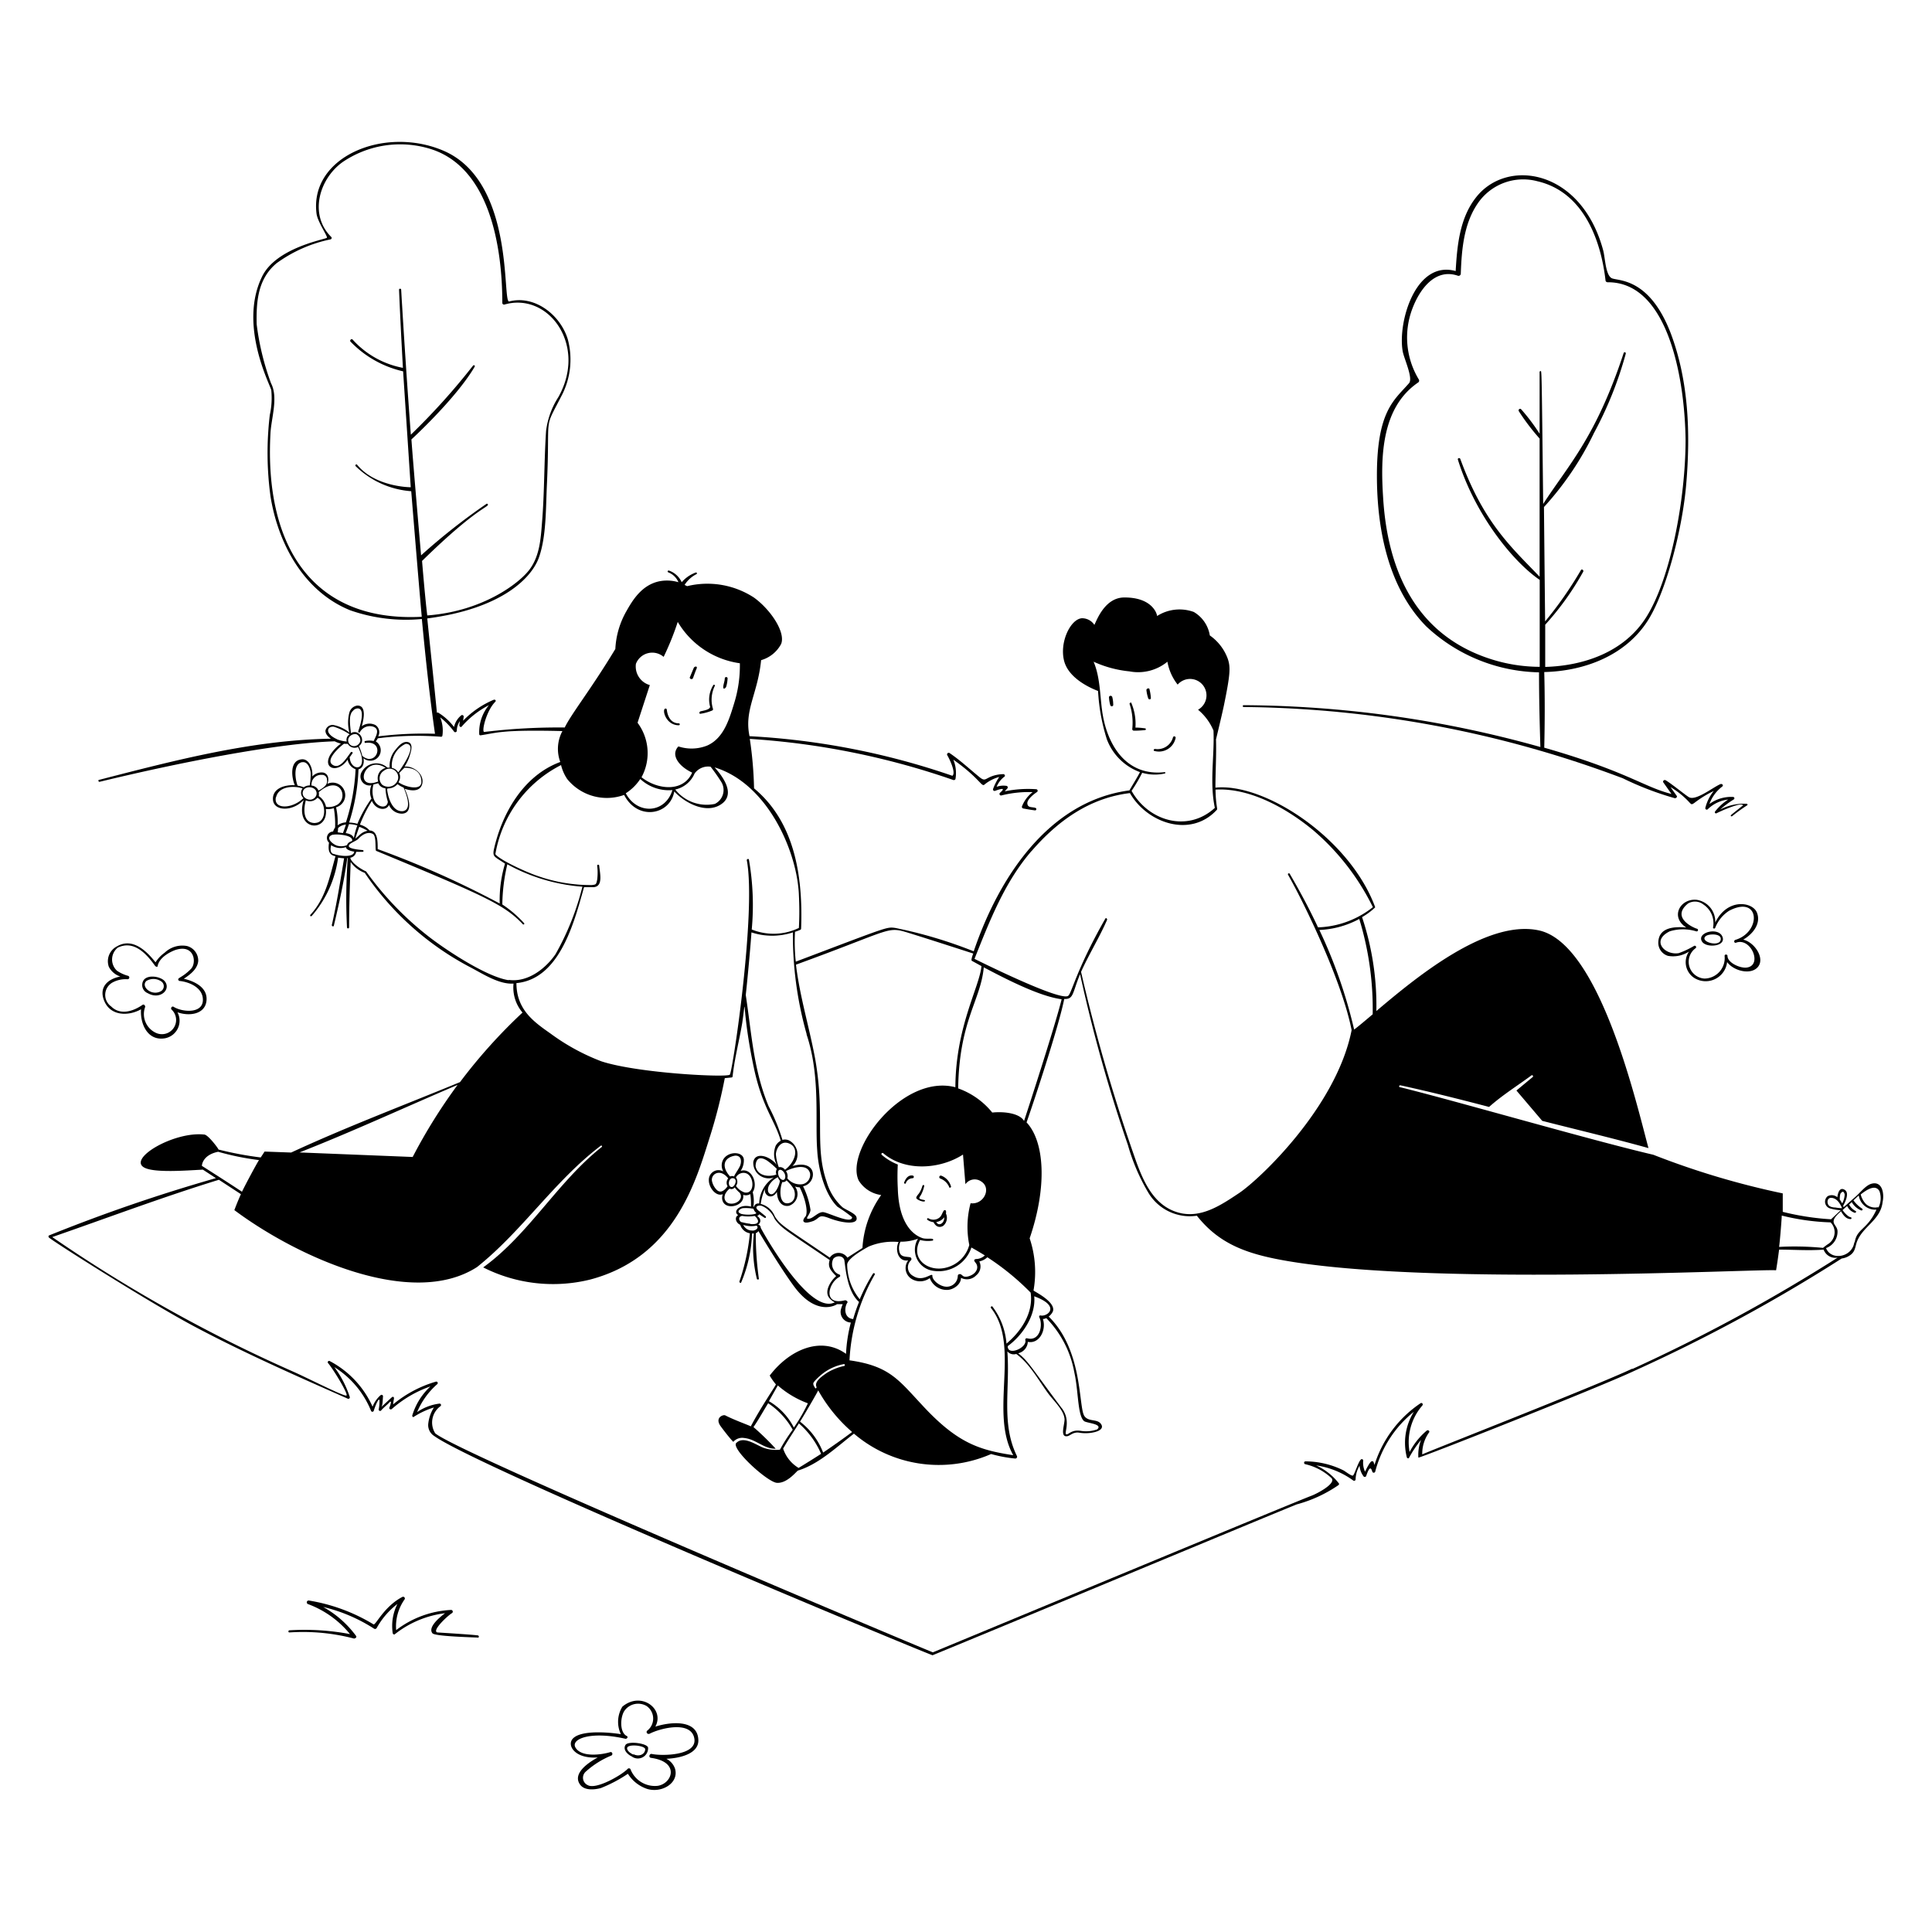 <svg xmlns="http://www.w3.org/2000/svg" viewBox="0 0 200 200"><g fill="#000000"><path d="M72.5 73.89a5 5 0 0 0 1.25 -0.35 0.14 0.14 0 0 0 0.06 -0.15A3.24 3.24 0 0 1 74 71a0.09 0.09 0 0 0 -0.15 -0.09 2.8 2.8 0 0 0 -0.34 2.25c0 0.31 -0.73 0.41 -1 0.48 -0.15 0.07 -0.13 0.27 -0.01 0.25zm-2.23 1.19a0.1 0.1 0 0 0 0 -0.2c-0.8 0 -1.16 -0.69 -1.24 -1.4a0.13 0.13 0 0 0 -0.13 -0.13c-0.42 0 -0.02 1.73 1.37 1.73zm1.46 -4.86c0.13 -0.35 0.25 -0.7 0.38 -1s-0.22 -0.25 -0.29 -0.08c-0.14 0.32 -0.27 0.65 -0.42 1a0.18 0.18 0 0 0 0.33 0.08zm3.44 0.88a3.46 3.46 0 0 0 0.15 -0.9 0.15 0.15 0 0 0 -0.29 0c0 0.3 -0.14 0.6 -0.16 0.91s0.24 0.14 0.3 -0.01zm43.37 4.3a7 7 0 0 0 -1 -0.08 5.52 5.52 0 0 0 -0.42 -2.54c0 -0.12 -0.24 0 -0.18 0.11a6.13 6.13 0 0 1 0.27 2.59 0.17 0.17 0 0 0 0.17 0.16 9.5 9.5 0 0 0 1.19 -0.07 0.09 0.09 0 0 0 -0.03 -0.17zm3.16 0.99a0.14 0.14 0 0 0 -0.27 -0.07 1.65 1.65 0 0 1 -1.86 1.21c-0.14 0 -0.2 0.18 -0.06 0.21a1.76 1.76 0 0 0 2.19 -1.35zm-6.56 -4.24a0.18 0.18 0 0 0 -0.34 0 3.59 3.59 0 0 0 0.14 0.86 0.16 0.16 0 0 0 0.3 0 3.23 3.23 0 0 0 -0.1 -0.86zm3.86 -0.77c0 -0.21 -0.36 -0.12 -0.32 0.09a3.94 3.94 0 0 0 0.19 0.84 0.15 0.15 0 0 0 0.27 0 4.56 4.56 0 0 0 -0.14 -0.93zm-23.35 52.84c-0.74 -0.13 -0.45 -0.24 -0.27 -0.6a3.41 3.41 0 0 0 0.29 -0.83 0.09 0.09 0 0 0 -0.06 -0.12c-0.18 0 -0.08 0.21 -0.42 0.78 -0.09 0.16 -0.31 0.35 -0.34 0.53s0.57 0.42 0.78 0.4 0.13 -0.15 0.02 -0.16zm-1.14 -2.52c-0.5 -0.11 -0.77 0.33 -0.92 0.73 0 0.09 0.13 0.16 0.17 0.07a0.77 0.77 0 0 1 0.71 -0.53 0.14 0.14 0 0 0 0.04 -0.27zm2.82 0.3a1.59 1.59 0 0 1 0.94 0.91c0 0.1 0.22 0 0.18 -0.07a1.64 1.64 0 0 0 -1 -1.13 0.15 0.15 0 0 0 -0.12 0.29zm80.23 -26.5a2.27 2.27 0 0 0 -1.91 -2.35c-1.7 -0.18 -2.81 1.77 -1.08 2.87 -1.28 -0.13 -2.82 0 -2.9 1.47a1.41 1.41 0 0 0 1 1.46 3 3 0 0 0 2.18 -0.45 1.94 1.94 0 0 0 0.5 2.71 2.23 2.23 0 0 0 3.44 -1.62c0.67 0.93 2.5 1.39 3.21 0.48s-0.38 -2.53 -1.54 -2.8c1 -0.58 1.86 -1.66 1.42 -2.79s-3.06 -1.55 -4.32 1.02zm2.07 1.8c-0.18 0.07 -0.11 0.36 0.08 0.29 1.54 -0.59 2.78 2.34 1.12 2.57 -0.67 0.1 -2 -0.49 -2 -1.2 0 -0.19 -0.31 -0.2 -0.3 0a2.12 2.12 0 0 1 -2.08 2.34 1.74 1.74 0 0 1 -0.94 -3.13 0.14 0.14 0 0 0 -0.14 -0.25 8.86 8.86 0 0 1 -1.59 0.75c-1.45 0.24 -2.89 -1.3 -0.93 -2.26a4.66 4.66 0 0 1 2.74 0 0.14 0.14 0 1 0 0.07 -0.27c-0.38 -0.11 -2.7 -1.15 -0.93 -2.6a1.4 1.4 0 0 1 1.6 0.09 2.32 2.32 0 0 1 1 2.41 0.12 0.12 0 0 0 0.23 0 3.68 3.68 0 0 1 1.44 -1.76c3.21 -1.68 3.37 2.21 0.63 3.02z" stroke-width="1"></path><path d="M178.34 97.08c-0.3 -1.21 -2.78 -0.57 -2.14 0.4 0.43 0.66 2.36 0.52 2.14 -0.4zm-1.69 0.36c-0.35 -0.23 -0.23 -0.52 0.15 -0.64s1.3 -0.12 1.33 0.36c0.05 0.66 -1.01 0.59 -1.48 0.28zm-165.87 6.15c0.65 1.61 2.52 1.62 3.82 0.89 -0.11 1.49 0.67 3.32 2.49 3a1.85 1.85 0 0 0 1.28 -2.69c1.16 0.42 2.82 0.25 3 -1.15s-1.22 -2.06 -2.34 -2.32c0.66 -0.44 1.41 -1 1.49 -1.83a1.56 1.56 0 0 0 -1.17 -1.56 2.64 2.64 0 0 0 -2.3 0.69 3.52 3.52 0 0 0 -0.95 1c-1 -1.27 -2.42 -2.57 -4 -1.65a1.73 1.73 0 0 0 -0.83 2.12 2.06 2.06 0 0 0 1.19 1c-1.25 0.23 -2.26 1.06 -1.68 2.5zm0.88 -1.89a2.87 2.87 0 0 1 1.52 -0.33 0.18 0.18 0 0 0 0.05 -0.36 3.82 3.82 0 0 1 -1.12 -0.52 1.58 1.58 0 0 1 0.08 -2.39c1.68 -0.81 3 0.66 3.88 1.91 0 0 0.22 0.16 0.25 0 0.17 -1 1.55 -1.57 1.84 -1.67 2 -0.65 2.24 1.39 1.57 2 -0.93 0.93 -1.42 0.86 -1.25 1.14a0.17 0.17 0 0 0 0.13 0.07c1 0.11 2.2 0.65 2.37 1.68 0.28 1.76 -2.07 1.58 -3 1 -0.18 -0.12 -0.35 0.14 -0.22 0.28a1.47 1.47 0 0 1 -1.6 2.42 2.14 2.14 0 0 1 -1.13 -2.7c0 -0.14 -0.13 -0.3 -0.27 -0.21 -1 0.69 -2.31 1.1 -3.25 0.17a1.47 1.47 0 0 1 0.15 -2.49z" stroke-width="1"></path><path d="M15.29 102.81c1.31 0.75 2.48 -0.42 1.74 -1.26 -0.41 -0.46 -1.71 -0.69 -2.15 -0.1a0.91 0.91 0 0 0 0.41 1.36zm-0.14 -1.26a1.42 1.42 0 0 1 1.59 0.08 0.6 0.6 0 0 1 -0.12 1c-0.94 0.49 -2.07 -0.5 -1.47 -1.08zm52.69 77.19c1 -1.82 -1.46 -3.7 -3.41 -2.07a3 3 0 0 0 -0.16 2.85c-0.7 -0.12 -3.93 -0.52 -4.92 0.41 -0.74 0.68 0.1 2.17 2.53 2 -1.25 0.68 -2.63 1.78 -1.8 2.85 0.47 0.6 1.49 0.49 2.12 0.32a14.41 14.41 0 0 0 2.8 -1.48 3.76 3.76 0 0 0 2 1.57c1.54 0.46 3.33 -0.64 2.87 -2.12a1.79 1.79 0 0 0 -0.89 -1c1.55 -0.07 3.41 -0.58 3.31 -2 -0.11 -2.07 -2.83 -1.85 -4.45 -1.33zm-0.36 2.83c-0.25 -0.06 -0.37 0.34 -0.11 0.4 3.07 0.41 2.21 2.69 0.7 2.9a2.71 2.71 0 0 1 -2.81 -1.74 0.19 0.19 0 0 0 -0.3 0c-0.64 0.65 -3.25 2.15 -4.11 1.67a0.84 0.84 0 0 1 -0.2 -1.41 9.09 9.09 0 0 1 2.62 -1.65c0.21 -0.08 0.13 -0.42 -0.1 -0.36 -0.92 0.28 -3 0.56 -3.6 -0.48 -0.5 -0.86 1.51 -1.74 5.19 -0.9 0.17 0 0.29 -0.21 0.12 -0.29 -0.79 -0.39 -0.67 -2.11 -0.17 -2.7a1.73 1.73 0 0 1 2.23 -0.4 1.58 1.58 0 0 1 0.07 2.54c-0.18 0.15 0 0.43 0.25 0.32 1 -0.53 4.24 -1.4 4.61 0.46s-3.44 1.85 -4.39 1.64z" stroke-width="1"></path><path d="M64.75 180.64c-0.31 0.5 0.25 1 0.64 1.18a1.06 1.06 0 0 0 1.7 -0.91c-0.09 -0.45 -2.09 -0.71 -2.34 -0.27zm0.82 1c-0.25 -0.12 -0.6 -0.32 -0.65 -0.62 -0.09 -0.54 1.86 -0.34 1.87 0.06 -0.01 0.52 -0.63 0.82 -1.22 0.51zm-16.13 -12.35c-1 -0.11 -3.92 -0.28 -4.16 -0.3 -0.63 -0.15 1.06 -1.74 1.51 -2a0.18 0.18 0 0 0 -0.08 -0.33 10.16 10.16 0 0 0 -5.7 2.09 4.82 4.82 0 0 1 0.88 -3.19 0.18 0.18 0 0 0 -0.23 -0.25c-1.93 1 -2.79 3 -3 2.84a18.63 18.63 0 0 0 -6.66 -2.46 0.19 0.19 0 0 0 -0.1 0.37 10.17 10.17 0 0 1 4.33 3.1 25.32 25.32 0 0 0 -6.27 -0.39c-0.13 0 -0.14 0.23 0 0.22a20.85 20.85 0 0 1 6.68 0.63c0.15 0 0.32 -0.14 0.22 -0.27a10.64 10.64 0 0 0 -3.41 -3 17 17 0 0 1 5.29 2.26 0.2 0.2 0 0 0 0.25 -0.07 8.08 8.08 0 0 1 2.15 -2.5 5.05 5.05 0 0 0 -0.49 3 0.17 0.17 0 0 0 0.19 0.16 10.43 10.43 0 0 1 5.23 -2.2c-0.73 0.55 -1.78 1.5 -1.3 2.08 0.25 0.29 3.5 0.39 4.66 0.44 0.19 0.05 0.18 -0.22 0.01 -0.23zm131.4 -86.08a5.27 5.27 0 0 0 -2.78 0.6 10 10 0 0 1 1.43 -1.06 0.14 0.14 0 0 0 -0.07 -0.25 3.8 3.8 0 0 0 -2.46 0.73 3.94 3.94 0 0 1 1.33 -1.81c0.15 -0.12 0 -0.31 -0.19 -0.25 -0.79 0.34 -2.54 1.75 -3.25 1.36 -0.33 -0.18 -1.9 -1.47 -2.43 -1.76 -0.14 -0.08 -0.33 0.08 -0.23 0.23l0.84 1.19c-2.87 -0.72 -4.59 -2.33 -13.17 -4.79 0.06 -2.61 0.07 -5.22 0 -7.83 4.21 -0.1 8.49 -1.74 10.78 -5.42 1.8 -2.89 3.52 -9.26 3.92 -14.07 0.44 -5.22 0.26 -10.64 -1.61 -15.59 -2.21 -5.75 -5.41 -5.39 -6.08 -5.68s-0.7 -2.13 -0.91 -2.9c-2.27 -8.42 -10 -9.59 -13.19 -5.44 -1.68 2.15 -1.93 5 -2.08 7.59 -4.14 -1.16 -6 5.25 -5.49 8.27 0.11 0.73 1.12 2.82 0.66 3.34 -1.53 1.77 -3.4 2.86 -3.32 10 0.06 5.33 1.23 11.23 5.1 15.17a17.56 17.56 0 0 0 11.68 4.76c0 2.58 0.06 5.15 0.14 7.73A115.64 115.64 0 0 0 128.72 73a0.1 0.1 0 0 0 0 0.19A113.89 113.89 0 0 1 168 80.57a31.9 31.9 0 0 0 5.38 2.06c0.13 0 0.28 -0.12 0.19 -0.25l-0.64 -0.9a8.67 8.67 0 0 1 2 1.63c0.18 0.19 0.22 0.18 0.48 0a11.15 11.15 0 0 1 2 -1.23 4.46 4.46 0 0 0 -0.87 1.74 0.15 0.15 0 0 0 0.25 0.15 3.58 3.58 0 0 1 2.11 -1 5.49 5.49 0 0 0 -1.35 1.23 0.12 0.12 0 0 0 0.14 0.19c0.2 -0.11 2.58 -1.22 2.75 -0.82 0 0 -1.16 0.92 -1.24 1s0 0.18 0.11 0.12a17.57 17.57 0 0 1 1.58 -1.14 0.1 0.1 0 0 0 -0.05 -0.14zm-21.39 -44.78a0.07 0.07 0 0 0 -0.07 0.07v6.4a20.27 20.27 0 0 0 -1.9 -2.52c-0.12 -0.14 -0.35 0 -0.25 0.19a22.67 22.67 0 0 0 2.15 2.83v14.3c-2.86 -3 -5.76 -5.49 -8.21 -12.19 -0.06 -0.15 -0.3 -0.09 -0.25 0.07 1.75 5.64 5.65 10.53 8.47 12.45v9a16.77 16.77 0 0 1 -5.21 -0.85c-7.43 -2.45 -10.53 -8.84 -11 -16.68 -0.27 -4.16 -0.2 -9.29 3.62 -11.9a0.23 0.23 0 0 0 0.08 -0.31 8.4 8.4 0 0 1 -0.69 -7.29c0.74 -2 2.35 -4.29 4.75 -3.45a0.23 0.23 0 0 0 0.28 -0.22c0.09 -2.52 0.31 -5.22 1.81 -7.35a5.69 5.69 0 0 1 6.11 -2.22c4.7 1.08 6.56 5.94 7.06 10.24a0.22 0.22 0 0 0 0.21 0.22c6.28 -0.06 8 10 8.08 16.3 0 6.11 -1.55 14.41 -4.09 18.4 -2.27 3.57 -6.41 5 -10.44 5.12v-4.37a29.15 29.15 0 0 0 3.94 -5.5c0.06 -0.16 -0.17 -0.31 -0.25 -0.14a39.79 39.79 0 0 1 -3.7 5.3c-0.05 -4.77 -0.09 -8.66 -0.12 -11.84a31.49 31.49 0 0 0 5.17 -7.65 38.79 38.79 0 0 0 3.3 -8.23 0.11 0.11 0 0 0 -0.22 -0.06c-2.88 8.74 -5.75 11.62 -8.33 15.62 -0.17 -14.82 -0.15 -13.77 -0.3 -13.74zM96 126.27a1.27 1.27 0 0 0 0.64 0.25c0.19 0.38 0.53 0.65 1 0.38a1.07 1.07 0 0 0 0.28 -1.28 0.53 0.53 0 0 0 0 -0.28 0.13 0.13 0 0 0 -0.23 0c-0.17 0.24 -0.2 0.52 -0.46 0.72a1 1 0 0 1 -1.1 0.07 0.09 0.09 0 0 0 -0.13 0.14zm1.74 -0.3c0.06 0.72 -0.62 1 -0.81 0.53a1.21 1.21 0 0 0 0.82 -0.5z" stroke-width="1"></path><path d="M193.7 122.55c-0.58 0.18 -1.16 0.94 -1.6 1.32s-0.82 0.73 -1.24 1.09l-0.06 -0.13c0.21 -0.38 0.69 -1.33 0.16 -1.66s-0.71 0.35 -0.76 0.77a0.89 0.89 0 0 0 -1 -0.11 0.73 0.73 0 0 0 0.35 1.29 4.38 4.38 0 0 0 1 0.16l-1 0.94a27.2 27.2 0 0 1 -5 -0.77v-1.91a83.75 83.75 0 0 1 -13.4 -4c-6.43 -1.5 -20.69 -5.64 -26.24 -7 -0.12 0 -0.07 -0.21 0.05 -0.19 3.08 0.67 6.14 1.44 9.19 2.24 1.35 -1.21 2.93 -2.19 4.39 -3.27 0.1 -0.07 0.22 0.09 0.13 0.17l-1.69 1.4 2.67 3.14c3.64 0.93 7.33 1.8 11 2.82 -1.21 -4.44 -5 -21.13 -11.32 -22.53 -5.47 -1.21 -12.89 5 -16.85 8.34a29 29 0 0 0 -1.48 -9.72 7.19 7.19 0 0 0 1.35 -1v-0.05c-2.66 -7.17 -11.5 -12.89 -16.53 -12.35 0 -1.66 0.11 -3.33 0.06 -5 0 0 0.6 -2.47 0.82 -3.52 0.64 -3.13 0.7 -3.91 0.41 -4.79a5.05 5.05 0 0 0 -1.87 -2.45 3.44 3.44 0 0 0 -1.66 -2.43 4.32 4.32 0 0 0 -3.8 0.42c0 -0.2 -0.47 -1.93 -3.39 -1.92 -2 0 -2.84 2.32 -3.1 2.84A1.53 1.53 0 0 0 112 64c-1.17 0.08 -2.33 2.45 -1.85 4.39s3 2.94 3.52 3.14a20.2 20.2 0 0 0 0.91 5 5.79 5.79 0 0 0 3.43 3.4c-0.34 0.65 -0.73 1.26 -1.09 1.89 -8.44 1.12 -13.57 9.14 -16.12 16.66a46.81 46.81 0 0 0 -8.12 -2.42c-0.91 -0.12 -0.68 -0.15 -10.3 3.49a18.74 18.74 0 0 1 -0.08 -3.09c0.19 -0.06 0.37 -0.13 0.56 -0.21a0.14 0.14 0 0 0 0.07 -0.12c0.2 -5.32 -0.62 -11 -4.87 -14.52a40.34 40.34 0 0 0 -0.44 -5.12 79.45 79.45 0 0 1 21.08 4.26 0.18 0.18 0 0 0 0.21 -0.11 3.65 3.65 0 0 0 -0.22 -2c2.74 1.94 2.92 2.86 3.22 2.58a4.06 4.06 0 0 1 1.53 -0.79 5.72 5.72 0 0 0 -0.64 1.25 0.16 0.16 0 0 0 0.23 0.18c0.85 -0.31 1 -0.24 0.49 0.21a0.16 0.16 0 0 0 0.16 0.27 11.59 11.59 0 0 1 3.22 -0.34 3.43 3.43 0 0 0 -1.11 1.49 0.17 0.17 0 0 0 0.12 0.2c0.42 0.08 0.83 0.15 1.24 0.2 0.16 0 0.19 -0.23 0 -0.27 -0.39 -0.1 -0.75 0 -0.8 -0.43s0.69 -1 1 -1.2a0.16 0.16 0 0 0 -0.08 -0.29 11.89 11.89 0 0 0 -3.26 0.22l0.27 -0.3a0.16 0.16 0 0 0 -0.11 -0.27 2.12 2.12 0 0 0 -1 0.1 2.44 2.44 0 0 1 0.82 -1.06c0.1 -0.08 0 -0.25 -0.11 -0.25a3.59 3.59 0 0 0 -1.21 0.22c-0.75 0.29 -0.7 0.58 -1.38 0 -1 -0.82 -1.92 -1.68 -3 -2.41a0.17 0.17 0 0 0 -0.23 0.23c0.19 0.31 0.94 1.81 0.53 2.13a76.78 76.78 0 0 0 -21 -4.1c-0.57 -2.72 0.85 -4.36 1.2 -7.87a3.41 3.41 0 0 0 2.07 -1.67c0.49 -1.2 -1.07 -3.55 -2.81 -4.81a8.83 8.83 0 0 0 -6.92 -1.18l-0.26 -0.13a3.11 3.11 0 0 1 1.22 -1.11 0.09 0.09 0 0 0 -0.07 -0.17 3.52 3.52 0 0 0 -1.45 1 2.26 2.26 0 0 0 -1.34 -1.21c-0.13 0 -0.18 0.16 0 0.21a1.85 1.85 0 0 1 1 1 4.14 4.14 0 0 0 -2 -0.09c-1.82 0.39 -2.77 2 -3.38 3.08a8.74 8.74 0 0 0 -1.15 3.92c-2.54 4.21 -4.51 6.64 -5.24 8.13a63.92 63.92 0 0 0 -8.32 0.46c-0.33 0.06 0.19 -2.19 1.13 -3.12 0.11 -0.12 0 -0.26 -0.16 -0.21a9.58 9.58 0 0 0 -3.17 2.17l0.06 -0.41a0.16 0.16 0 0 0 -0.25 -0.15 2.19 2.19 0 0 0 -0.75 1.21 5.78 5.78 0 0 0 -1.61 -1.47 0.13 0.13 0 0 0 -0.16 0c-0.32 -3.26 -0.67 -6.52 -1 -9.77 7.69 -1 10.8 -4.17 11.56 -6.31s0.71 -5 0.82 -7.43c0.36 -7.66 -0.4 -5.57 1.47 -9.21a8.09 8.09 0 0 0 0.7 -5.94c-0.78 -2.58 -3.48 -4.61 -6.07 -3.92 -0.76 0.17 0.65 -12.45 -6.83 -15.62 -6.1 -2.59 -13.88 0.64 -13.11 6.55 0.13 0.87 1.16 2.31 1.07 2.47s-5.23 1 -6.7 4c-2.46 5 0.79 11.15 0.94 11.77a8 8 0 0 1 -0.15 2.57 33.27 33.27 0 0 0 0.07 8.42c0.78 4.9 3.45 9.87 8.26 11.81a17.51 17.51 0 0 0 7.41 0.9c0.38 4 0.79 7.89 1.36 11.88a37.59 37.59 0 0 0 -5.88 0.27 0.89 0.89 0 0 0 -0.28 -1.17 1.33 1.33 0 0 0 -1.42 0.12c0.24 -0.84 0.47 -2.17 -0.47 -2.14a1 1 0 0 0 -0.81 0.71 4.11 4.11 0 0 0 0 2.09 3.69 3.69 0 0 0 -1.67 -0.79 0.75 0.75 0 0 0 -0.81 0.59c0 0.37 0.29 0.64 0.57 0.83 -8.13 0.13 -16.16 2.24 -24 4.26 -0.13 0 -0.07 0.24 0.06 0.2 8 -1.94 18.32 -4 24.33 -4.19a2.9 2.9 0 0 0 0.64 0.24 4.23 4.23 0 0 0 -1.12 1.19c-0.8 1.45 0.85 1.91 1.82 0.46a1.27 1.27 0 0 0 0.82 1 21 21 0 0 1 -1 5.5 1.68 1.68 0 0 0 -0.86 0.3 6.86 6.86 0 0 0 -0.16 -1.86 1.3 1.3 0 1 0 -0.9 -2.43c0.18 -0.44 0.14 -1 -0.4 -1.16a1.29 1.29 0 0 0 -1.16 0.4c0.08 -0.9 -0.38 -1.89 -1.15 -1.77 -1.22 0.16 -1 1.9 -0.66 2.68 -1.07 -0.07 -2.36 0.34 -2.26 1.52s2.05 1.22 3.18 0c-1 3.26 2.6 3.43 2.29 0.94a2 2 0 0 0 0.83 -0.09 10 10 0 0 1 0.13 2 1.65 1.65 0 0 0 -0.21 0.42 0.66 0.66 0 0 0 -0.42 1.15c-0.12 0.78 0 1.3 0.67 1.4 -0.61 2.16 -1 4.33 -2.59 6.06 -0.08 0.09 0 0.22 0.13 0.13A11.51 11.51 0 0 0 35 88.78a4.86 4.86 0 0 0 0.62 0.07c-0.38 2.31 -0.75 4.63 -1.27 6.91 0 0.14 0.18 0.2 0.21 0.06 0.55 -2.31 1.06 -4.61 1.39 -7H36a58.18 58.18 0 0 0 -0.08 7.18 0.11 0.11 0 0 0 0.22 0c0 -2.26 0.08 -4.51 0.16 -6.77a3.08 3.08 0 0 0 1.46 1.13 30 30 0 0 0 11 9.81c1.27 0.67 2.92 1.75 4.4 1.65a4 4 0 0 0 0.93 3 55.38 55.38 0 0 0 -6.47 7.2c-5.79 2.39 -11.76 4.64 -17.48 7.29l-2.75 -0.1 -0.4 0.61a35.79 35.79 0 0 1 -4.37 -0.82c0 -0.09 -1.06 -1.51 -1.46 -1.55 -3.16 -0.36 -8.08 2.55 -6.16 3.45 1.11 0.52 4.27 0.27 6 0.18l1.35 0.88a172.84 172.84 0 0 0 -17.29 5.94 0.14 0.14 0 0 0 0 0.2c0.16 0.23 9.88 6.43 14.88 9.12C25.15 140 30.6 142.4 36 144.79a0.15 0.15 0 0 0 0.21 -0.17 10.74 10.74 0 0 0 -1.6 -3.1 9.62 9.62 0 0 1 3.8 4.53 0.15 0.15 0 0 0 0.28 0c0.05 -0.2 0.46 -1.35 0.59 -1.13a4.06 4.06 0 0 1 -0.08 1 0.15 0.15 0 0 0 0.25 0.1c0.19 -0.25 0.65 -0.61 0.86 -0.84s0.21 0 0 0.53c-0.06 0.14 0.12 0.25 0.25 0.15a12 12 0 0 1 4 -2.34 6.76 6.76 0 0 0 -1.88 3 0.15 0.15 0 0 0 0.11 0.18 8.48 8.48 0 0 1 2.13 -1 3.93 3.93 0 0 0 -0.59 1.72 1.32 1.32 0 0 0 0.6 1.22c4.56 3.3 51.51 22.76 51.61 22.71 7.32 -3 35.85 -14.89 37.71 -15.62a14 14 0 0 0 4.32 -2 0.14 0.14 0 0 0 0 -0.21 6.25 6.25 0 0 0 -2.32 -1.82 8.58 8.58 0 0 1 3.85 1.57 0.15 0.15 0 0 0 0.23 -0.13 3 3 0 0 1 0.41 -1.41 2.13 2.13 0 0 0 0.4 1.08 0.16 0.16 0 0 0 0.28 0c0.17 -0.48 0.43 -1.24 0.64 -0.46a0.16 0.16 0 0 0 0.3 0 11.69 11.69 0 0 1 4 -6.2 6.09 6.09 0 0 0 -0.72 4.73 0.15 0.15 0 0 0 0.2 0.07 12.06 12.06 0 0 1 1.27 -1.9 4.26 4.26 0 0 0 -0.28 1.84c0 0.13 18.81 -7.3 22.4 -9a170.14 170.14 0 0 0 21.42 -11.61 1.93 1.93 0 0 0 1 -0.44c0.42 -0.37 0.4 -0.81 0.58 -1.3 0.61 -1.6 2.46 -2.24 2.66 -4.13 0.19 -0.88 -0.05 -2.2 -1.19 -1.86zm-150 -64.49c5.82 -5.7 7 -5.55 6.79 -5.88a0.11 0.11 0 0 0 -0.16 0 64.83 64.83 0 0 0 -6.74 5.31s-0.82 -9.45 -1 -12c0 0 4.61 -4.22 6.55 -7.53 0.07 -0.12 -0.1 -0.21 -0.18 -0.1A69.54 69.54 0 0 1 42.53 45q-0.56 -7.51 -1 -15c0 -0.15 -0.23 -0.15 -0.22 0 0.11 2.69 0.25 5.39 0.4 8.08a9.31 9.31 0 0 1 -5.2 -2.92c-0.13 -0.15 -0.35 0.08 -0.22 0.21a10.91 10.91 0 0 0 5.44 3.07l0.79 12s-3.66 0 -5.55 -2.33c-0.09 -0.11 -0.25 0.05 -0.15 0.15a9.19 9.19 0 0 0 5.75 2.59s0.77 9.49 1.09 13c-11.43 0.58 -16.3 -7.5 -15.66 -19.02 0.09 -1.58 0.82 -3.68 0.06 -5.15a27 27 0 0 1 -1.49 -6.12c-0.05 -2.37 0.12 -4.69 2.06 -6.31a14.44 14.44 0 0 1 5.59 -2.47 0.15 0.15 0 0 0 0.07 -0.25c-2.33 -2.31 -1.25 -6 1.16 -7.74a10.58 10.58 0 0 1 8.7 -1.49C50.74 17 52 25.67 52 31.37a0.18 0.18 0 0 0 0.21 0.16c4.55 -1.33 8.62 4.19 5.59 9.58a8.36 8.36 0 0 0 -1.27 3.5c-0.21 3.15 -0.16 6.32 -0.42 9.47 -0.13 1.68 -0.24 3.45 -1.28 4.86s-4.83 4.34 -10.6 4.77c-0.23 -1.85 -0.54 -5.65 -0.54 -5.65zm146.9 65.42c0.26 -0.32 0.37 0.15 0.36 0.21a2.13 2.13 0 0 1 -0.26 0.89 2.7 2.7 0 0 0 -0.25 -0.4s-0.01 -0.59 0.14 -0.7zM190 125c-0.24 0 -0.61 -0.06 -0.74 -0.29s-0.12 -0.69 0.28 -0.71c0.6 0 0.95 0.59 1.15 1.07a4 4 0 0 1 -0.69 -0.07zm-5.57 0.83a23.75 23.75 0 0 0 5.07 0.71 1.45 1.45 0 0 1 -0.16 2.18 5.52 5.52 0 0 0 -0.62 0.46 30 30 0 0 0 -4.55 -0.1c0.06 -0.33 0.25 -2.55 0.28 -3.28zM142.1 105c-0.83 0.7 -1.49 1.26 -1.92 1.58a51 51 0 0 0 -3.6 -10.31 9.5 9.5 0 0 0 4.13 -1.14 31.76 31.76 0 0 1 1.39 9.87zm-23.86 -25a4.76 4.76 0 0 0 2.34 0.07c0.08 0 0.06 -0.15 0 -0.14 -3.68 0.43 -5.71 -2.33 -6.37 -5.64 -0.37 -1.9 -0.24 -4 -1 -5.79a11.66 11.66 0 0 0 3.71 1 4.77 4.77 0 0 0 3.93 -1 5.31 5.31 0 0 0 1.06 2.37 1.7 1.7 0 1 1 2.11 2.6 5.63 5.63 0 0 1 1.6 2.16c0.11 2.65 -0.42 5.34 0.14 8 -2.8 2.57 -6.85 1.39 -8.62 -1.76a17.13 17.13 0 0 0 1.1 -1.87zm-11.45 8.1c2.71 -3.13 6 -5.5 10.18 -6 1.76 3.09 6.27 4.7 9 1.73 0.1 -0.11 -0.11 -0.41 -0.14 -2.09 3.59 -0.21 7.46 2 10.14 4.23a24.86 24.86 0 0 1 6.15 7.94 9.64 9.64 0 0 1 -5.68 2.09c-0.88 -1.89 -1.87 -3.73 -2.93 -5.55a0.1 0.1 0 0 0 -0.17 0.11c1.47 2.56 5.53 10.78 6.58 16.08 -1.59 8 -9.58 15.48 -11.64 16.86 -1.88 1.25 -4 2.71 -6.38 2s-3.45 -3 -4.25 -5.17a179.76 179.76 0 0 1 -5.74 -19.72c0.82 -1.83 1.9 -3.56 2.7 -5.4 0 -0.13 -0.12 -0.23 -0.19 -0.11 -3.06 5.38 -3.48 7.77 -3.86 8 -0.91 0.52 -9.08 -3.54 -9.68 -3.84 1.58 -3.96 3.12 -7.95 5.91 -11.17zm0.27 46.09c2.74 1 1.44 2.06 0.75 2 -0.25 -0.06 -0.27 0.08 -0.21 0.2 0.37 0.75 0.08 2.51 -1.28 2.15a0.15 0.15 0 0 0 -0.18 0.18c0.22 0.79 -1.85 1.7 -1.82 0.63 1.55 -1.13 2.94 -3.2 2.74 -5.17zm2.87 11.61c-3.21 -4.28 -3.48 -4.9 -4.53 -5.71a1.28 1.28 0 0 0 1 -1.18c1.19 0.24 1.94 -1.22 1.56 -2.37a0.73 0.73 0 0 0 0.35 -0.09 10.71 10.71 0 0 1 2.91 5.66c0.42 1.83 0.32 4.43 1 5 0.25 0.21 2 0.29 1.36 0.86a3.43 3.43 0 0 1 -1.71 0.15c-1 -0.16 -1.3 0.48 -1.51 0.35s0.52 -1.41 -0.43 -2.68zm-5.74 -6.7a7.21 7.21 0 0 0 -1.45 -3.84c-0.09 -0.1 -0.23 0.05 -0.15 0.15 3.08 3.87 -0.19 10.82 2.3 15.23 -3.57 -0.54 -5.84 -1.28 -9.48 -5.24 -2.42 -2.59 -3.37 -4 -7.47 -4.58a19.68 19.68 0 0 1 2.61 -8.87c0.07 -0.11 -0.11 -0.22 -0.18 -0.1A17.86 17.86 0 0 0 89 134.5a5.77 5.77 0 0 1 -1.3 -3.61c0.06 -0.56 1.24 -1.3 2.21 -1.84a6.45 6.45 0 0 1 3.11 -0.48c-0.41 0.86 0 2.09 1 1.9a1.32 1.32 0 0 0 0.23 1.84 1.67 1.67 0 0 0 2 0 1.87 1.87 0 0 0 1.87 1.22c0.63 -0.05 1.37 -0.59 1.36 -1.25a1.33 1.33 0 0 0 1.58 -0.26 1.18 1.18 0 0 0 0.32 -1.44 1.66 1.66 0 0 0 0.83 -0.43 26.44 26.44 0 0 1 4.48 3.66c0.31 2.07 -0.97 4 -2.5 5.28zm-21.49 8.25a8.77 8.77 0 0 1 2.3 3.15c-0.71 0.46 -1.58 1 -2.33 1.46a3.67 3.67 0 0 1 -1.6 -2c0.5 -0.88 1.08 -1.73 1.63 -2.61zm-0.52 0.43a6.66 6.66 0 0 0 -2.58 -2.73l0.92 -1.63a9.93 9.93 0 0 0 3.11 1.85 16.88 16.88 0 0 1 -1.45 2.51zm0.64 -0.61c0.4 -0.63 1.78 -3 1.88 -3.24a16 16 0 0 0 3.51 4.31c-1 0.75 -2 1.45 -3 2.13a7.36 7.36 0 0 0 -2.39 -3.2zm1.71 -3.58c0 0.1 -0.1 0.19 -0.15 0.09s-0.23 -0.31 -0.18 -0.5 0.6 -0.69 0.82 -0.87a5.16 5.16 0 0 1 2.34 -1.1 0.1 0.1 0 0 1 0 0.2 5.75 5.75 0 0 0 -1.78 0.72c-0.4 0.29 -1.34 0.87 -1.05 1.46zm3 -9c-2.43 0.65 -1.78 -1.83 -0.63 -2.4a0.14 0.14 0 0 0 0 -0.25 1 1 0 0 1 -0.62 -0.54 1.13 1.13 0 0 1 0 -1.11c0.31 -0.34 1 -0.34 1.13 0.18 0.14 1 0.32 3.25 1.52 4.31a16.08 16.08 0 0 0 -0.61 1.77c-1 -0.1 -0.93 -1.27 -0.57 -1.75 -0.03 -0.09 -0.16 -0.22 -0.27 -0.19zm-9 -7.85c0.24 -0.21 0.28 -0.57 -0.15 -0.87a0.41 0.41 0 0 0 0.22 -0.17c0.2 0.15 0.42 0.28 0.54 0.36s0.2 -0.08 0.12 -0.15l-0.58 -0.47c-0.84 -0.57 -0.07 -0.72 0.2 -0.6a2.47 2.47 0 0 1 1.31 1.34c0.71 1 1.27 1.24 5.7 4.26 -0.23 0.69 0.1 1.07 0.57 1.56l0.1 0.1c-0.6 0.53 -1.22 1.55 -0.75 2.21a1.55 1.55 0 0 0 0.61 0.5c-2.69 1.43 -7.67 -7.67 -7.67 -7.71a0.34 0.34 0 0 0 -0.32 -0.34zm-0.8 -0.05a5.36 5.36 0 0 1 -0.89 -0.16c-0.31 0 -0.53 -0.6 0 -0.66a3.62 3.62 0 0 0 1.27 0c0.23 0.13 0.89 0.97 -0.48 0.84zm0.21 0.69a1 1 0 0 1 -1 -0.58 2.7 2.7 0 0 0 1.36 0.08c0.27 0.12 0.08 0.51 -0.46 0.52zM76 122c0.37 0.19 0 0.93 -0.28 0.88 -0.47 -0.08 -0.29 -1.12 0.28 -0.88zm0 -0.21a0.48 0.48 0 0 0 -0.42 0c-1 -1.1 -0.58 -2 0.54 -2.16 0.72 0 0.63 0.74 0.48 1.08s-0.6 0.94 -0.6 1.08zm-0.62 0.2a0.71 0.71 0 0 0 -0.06 0.81c-0.27 0.38 -0.71 0.81 -1.15 0.35a1.85 1.85 0 0 1 -0.47 -0.91 0.72 0.72 0 0 1 0.74 -0.83c0.56 0 0.94 0.59 0.96 0.59zm-0.35 1.72a1.64 1.64 0 0 1 0.5 -0.66 0.43 0.43 0 0 0 0.53 -0.13 2.57 2.57 0 0 0 0.5 0.54c0.47 0.61 -0.31 1.3 -1.11 1.11a0.64 0.64 0 0 1 -0.4 -0.86zm1.15 -0.93a0.73 0.73 0 0 0 0 -0.89 0.89 0.89 0 0 1 1 -0.45c0.93 0.25 1 2.23 -0.11 2a1.76 1.76 0 0 1 -0.87 -0.66zm0.44 2.83c-0.4 -0.19 0 -0.49 0.27 -0.54a4.14 4.14 0 0 1 1.11 0.06 0.85 0.85 0 0 0 0.29 0.43c0 0.24 -1.51 0.22 -1.65 0.05zm24.27 5c0.53 0.5 0.22 1.13 -0.34 1.4 -0.24 0.12 -0.65 0.25 -0.87 0.07s-0.21 -0.19 -0.34 -0.18a0.18 0.18 0 0 0 -0.19 0.18A1.14 1.14 0 0 1 98 133.2c-0.7 0 -1.5 -0.68 -1.48 -1.12s-0.95 0.7 -2 0a1 1 0 0 1 -0.21 -1.62 0.2 0.2 0 0 0 -0.09 -0.31c-0.48 -0.08 -1 0 -1.12 -0.61a1.49 1.49 0 0 1 0.12 -1 5.07 5.07 0 0 0 1.81 -0.31 2.2 2.2 0 0 0 1.62 3.33 3.57 3.57 0 0 0 3.91 -2.42c0.44 0.25 0.91 0.52 1.39 0.82a1.38 1.38 0 0 1 -0.81 0.37c-0.26 -0.01 -0.37 0.13 -0.23 0.26zm-0.43 -6a9.49 9.49 0 0 0 -0.12 4.27 3.3 3.3 0 0 1 -2.46 2.36c-1.83 0.44 -3.69 -0.94 -2.63 -2.88a3.08 3.08 0 0 0 1.28 0.07 0.09 0.09 0 0 0 0.07 -0.12c-0.05 -0.17 -0.73 0 -1.13 -0.15 -0.91 -0.31 -2.43 -1.46 -2.53 -5.14a22.6 22.6 0 0 1 0 -2.47 5.7 5.7 0 0 1 -1.66 -1c-0.09 -0.09 0 -0.25 0.14 -0.18 2.24 1.93 5.87 1.69 8.27 0.15l0.25 3.07a1.17 1.17 0 0 1 1.64 -0.28c1.09 0.69 0.26 2.42 -1.1 2.25zm2.25 -9.45a8 8 0 0 0 -3.52 -2.49c0.1 -7 2.34 -9.11 2.65 -12.53 2.09 1.1 5.71 3 8.06 3.3 -0.68 2.79 -3.73 12.12 -3.89 12.6 -0.45 -0.78 -2 -1 -3.29 -0.87zm-9.17 -18.74c0.76 0.2 7.21 2.29 7.21 2.29s-0.27 0.68 -0.15 0.75l1 0.55c-0.19 2.14 -2.67 6.25 -2.7 12.54 -5.5 -1.43 -11.5 6.59 -10 9.67a3.25 3.25 0 0 0 2.32 1.49 10.46 10.46 0 0 0 -1.94 5.48l-1.56 1a1.09 1.09 0 0 0 -1.82 0c-4.64 -3.17 -5.13 -3.35 -5.7 -4.29a2.12 2.12 0 0 0 -1.45 -1.27 6.32 6.32 0 0 1 0.43 -1.56c-0.1 0.7 0.72 1.19 1.25 0.31 0 0.8 0.41 1.6 1.25 1.44a1.28 1.28 0 0 0 0.61 -2 1.37 1.37 0 0 0 0.49 0.09c0.58 1.14 0.89 2.53 0.62 3 0 0 -0.37 0.38 -0.19 0.57s0.74 0 1 -0.09c0.7 -0.32 0.5 -0.72 1.62 -0.29 1.46 0.56 3.11 0.71 2.82 -0.13 -0.12 -0.37 -1.17 -0.77 -1.44 -1a5.72 5.72 0 0 1 -1.64 -2.65c-1.26 -3.63 -0.16 -6.86 -1.17 -12.63 -0.6 -3.29 -1.61 -6.52 -2 -9.83 9.29 -3.38 9.41 -3.92 11.14 -3.44zm-13.17 25.17c-0.81 0.28 -1.93 0.15 -2.15 -0.84 0 -0.16 0 -1.35 1.2 -0.6a7.76 7.76 0 0 1 1 0.86 0.66 0.66 0 0 0 -0.05 0.58zm0.16 0.27a0.92 0.92 0 0 0 0.2 0.36c0 0.38 -0.58 1.77 -1.09 1.32 -0.23 -0.2 -0.15 -0.65 0 -0.88a2.07 2.07 0 0 1 0.89 -0.8zm0.44 0.49a0.38 0.38 0 0 0 0.44 -0.16 3.68 3.68 0 0 1 0.76 0.91c0.22 0.5 0.15 1.29 -0.49 1.44 -1.08 0.26 -1 -1.54 -0.68 -2.19zm-0.09 -1.23c0.57 0.29 0.51 1.2 0.06 1s-0.57 -1.19 -0.06 -1zm0.63 0.86a0.91 0.91 0 0 0 -0.15 -0.75c0.65 -0.34 2.23 -0.86 2.5 0.25a1 1 0 0 1 -0.8 1.11 1.7 1.7 0 0 1 -1.57 -0.63zm-0.25 -0.88a0.62 0.62 0 0 0 -0.64 -0.27 5.05 5.05 0 0 1 -0.3 -1.32c0 -0.47 0.44 -1.52 1.36 -1.14 1.15 0.46 0.59 2 -0.42 2.72zm2.24 -14c1.45 4.33 0.86 8.93 1.1 12 0.1 1.84 0.74 4.49 2.09 5.82a15.41 15.41 0 0 1 1.52 1.08c0 0.79 -2.5 -0.49 -3 -0.52s-1 0.6 -1.4 0.67c-0.64 0.12 0.07 -0.37 0.09 -0.91a8.15 8.15 0 0 0 -0.77 -2.44c1.45 -0.27 1.59 -2.86 -1.1 -2.09a1.64 1.64 0 0 0 -0.34 -2.65A1 1 0 0 0 81 118a20 20 0 0 0 -1.44 -3.5c-1.56 -3.77 -1.74 -7.42 -2.36 -11.5 0.18 -1.6 0.52 -5.33 0.59 -6.48a6.84 6.84 0 0 0 4.29 0 37.61 37.61 0 0 0 1.42 10.52zM65.83 68.72A1.81 1.81 0 0 1 68.7 68a28.64 28.64 0 0 0 1.46 -3.62 8.9 8.9 0 0 0 6.43 4.28A13.13 13.13 0 0 1 76 72.8c-0.53 1.74 -1.1 3.61 -2.77 4.37a4.36 4.36 0 0 1 -3 0.1 1.13 1.13 0 0 0 -0.32 0.61c-0.11 0.7 0.57 1.55 1.74 2.1 -0.91 2.07 -3.6 1.78 -5.24 0.48a5.25 5.25 0 0 0 -0.41 -5.64c0.14 -0.44 1.27 -3.9 1.27 -3.9a2 2 0 0 1 -1.44 -2.2zm7.73 10.65A18.46 18.46 0 0 1 74.7 81a1.6 1.6 0 0 1 -0.7 2.22 4.13 4.13 0 0 1 -4.1 -1.49 2.83 2.83 0 0 0 2 -1.65 1.72 1.72 0 0 1 1.66 -0.71zm-7.28 1.27a4.34 4.34 0 0 0 3.33 1.15c-0.76 2.45 -3.65 2.57 -4.83 0.33a5 5 0 0 0 1.5 -1.48zm-29.71 -7.08c0.08 -0.19 1.16 -0.71 0.83 1a7.53 7.53 0 0 1 -0.32 1.15c0 0.13 0.15 0.18 0.19 0.06a1.16 1.16 0 0 1 1.35 -0.55c0.75 0.25 0.3 1 0.06 1.49a2 2 0 0 0 -0.87 0c-0.11 0 -0.08 0.2 0 0.2 1.75 -0.27 1.49 1.74 0.33 1.65a1.22 1.22 0 0 1 -0.64 -0.32 4.81 4.81 0 0 0 -0.35 -1c0.81 -0.59 0 -1.84 -0.83 -1.34 -0.02 -0.61 -0.32 -1.9 0.25 -2.34zm0.31 2.44a0.71 0.71 0 0 1 0.42 0.72 0.69 0.69 0 0 1 -0.66 0.52 0.6 0.6 0 0 1 -0.55 -0.84 0.77 0.77 0 0 1 0.79 -0.4zm-2 0.52c-1.34 -0.61 -1 -1.37 -0.32 -1.29a6.56 6.56 0 0 1 1.64 0.79 0.62 0.62 0 0 0 -0.3 0.74 3.58 3.58 0 0 1 -1 -0.22zm1.36 1.82 0.25 -0.36c0.07 -0.1 -0.1 -0.2 -0.18 -0.1 -0.5 0.69 -1.17 1.8 -1.9 1.28s0.73 -1.82 1.2 -2.17A2.54 2.54 0 0 0 36 77a0.83 0.83 0 0 0 1.07 0.33c1.27 2.6 -0.83 2.6 -0.87 1.02zm0.91 1.29c0.46 -0.16 0.56 -0.66 0.48 -1.14a1.08 1.08 0 0 0 1.48 -1.57c-0.28 -0.29 -0.26 0 0 -0.49a31.9 31.9 0 0 1 6.56 -0.16c0.08 0 0.12 -0.07 0.13 -0.13a3.66 3.66 0 0 0 -0.23 -1.88A7.82 7.82 0 0 1 47 75.73a0.16 0.16 0 0 0 0.29 -0.08 1.72 1.72 0 0 1 0.32 -1l-0.06 0.41c0 0.14 0.14 0.28 0.25 0.15A9.5 9.5 0 0 1 50.61 73a4.39 4.39 0 0 0 -1 3 0.12 0.12 0 0 0 0.13 0.12c1.65 -0.24 2.07 -0.6 8.48 -0.44a3.9 3.9 0 0 0 -0.22 3.2c-3.76 1.38 -6 5.22 -6.86 9 -0.16 0.72 0 0.78 0.66 1.21l0.48 0.31a13.11 13.11 0 0 0 -0.55 4.13A97.08 97.08 0 0 0 39.1 87.9c0 -0.81 0 -1.9 -0.84 -1.93a2 2 0 0 0 -1 -0.6 13.5 13.5 0 0 1 1.24 -2.46c0.39 0.93 1.47 1.08 1.77 0.42a1.45 1.45 0 0 0 1.35 0.9c1.26 -0.06 0.61 -1.86 0.27 -2.58 0.73 0.25 1.59 0.3 1.81 -0.47 0.28 -1 -0.88 -1.92 -1.82 -1.82a4.58 4.58 0 0 0 0.57 -1.25c0.11 -0.37 0.34 -1.13 -0.19 -1.28s-1 0.38 -1.28 0.74a2.52 2.52 0 0 0 -0.64 1.89h-0.24a1.72 1.72 0 0 0 -2.65 0.44 0.93 0.93 0 0 0 1 1.39 1.74 1.74 0 0 0 0 1.38A13.45 13.45 0 0 0 37 85.28a3.58 3.58 0 0 0 -0.86 -0.13 20.26 20.26 0 0 0 0.97 -5.51zm0.9 6.37c-0.71 0.16 -0.83 0.51 -1.27 0.81 0.13 -0.41 0.27 -0.82 0.41 -1.22a5.22 5.22 0 0 1 0.86 0.41zm2.52 -6.5A2.47 2.47 0 0 1 42 77c0.44 0 1.13 0.29 -0.75 2.93 -0.05 0.07 -0.14 -0.31 -0.68 -0.44zm-0.42 3.5c-0.09 0.81 -1.22 0.58 -1.49 -0.38a2.6 2.6 0 0 1 0 -1.41l0.5 -0.13a0.87 0.87 0 0 0 0.74 0.52 6 6 0 0 0 0.25 1.4zm0 -1.38a1.31 1.31 0 0 0 1 -0.45 2.63 2.63 0 0 0 0.63 0.36c0.35 0.82 0.86 2.27 -0.06 2.44 -1.42 0.15 -1.72 -2.46 -1.62 -2.31zm1.07 -0.6a1 1 0 0 0 0.11 -1l0.53 -0.54s1.76 -0.14 1.76 1.47c0 1 -1.86 0.45 -2.4 0zm0 -0.43a1.05 1.05 0 0 1 -1.65 0.65 0.93 0.93 0 0 1 0.18 -1.46 0.9 0.9 0 0 1 1.47 0.79zm-1.91 -0.69a1.12 1.12 0 0 0 -0.16 1c-2.62 1 -1.43 -2.85 0.77 -1.41a1.26 1.26 0 0 0 -0.61 0.4zm-3.18 5.41a3.59 3.59 0 0 1 0.86 0.14 7.73 7.73 0 0 0 -0.36 1.31c-0.11 -0.34 -0.49 -0.46 -0.84 -0.52 0.12 -0.32 0.24 -0.63 0.34 -0.94zm-1.13 0.41a1.31 1.31 0 0 1 0.81 -0.36c-0.09 0.29 -0.2 0.59 -0.31 0.88l-0.54 -0.08c0.04 -0.28 0.04 -0.54 0.04 -0.44zm-1.74 -5.5a0.5 0.5 0 0 1 0.58 0.39c0 0.24 0.23 0.66 -0.87 1.23a0.86 0.86 0 0 0 -0.72 -0.52 1 1 0 0 1 1 -1.11zm-2 -1.31c0.59 -0.12 0.85 0.62 0.9 1.09a6.37 6.37 0 0 1 -0.1 1.31 1.06 1.06 0 0 0 -0.62 0.19 2.66 2.66 0 0 0 -0.63 -0.17c-0.18 -0.4 -0.57 -2.22 0.45 -2.43zm-2.68 3.62c0.25 -1.13 1.82 -1.23 2.74 -0.91a0.74 0.74 0 0 0 0.09 1c-1.16 1.14 -3.12 1.19 -2.85 -0.09zm2.76 -0.53c0.11 -0.61 1 -0.65 1.33 -0.21a0.61 0.61 0 0 1 -0.18 0.86c-0.43 0.35 -1.26 -0.04 -1.15 -0.65zm1.27 3.2c-1.29 0 -1.19 -1.49 -0.95 -2.35a1 1 0 0 0 1.2 -0.27c0.94 0.49 1 2.58 -0.25 2.61zm0.39 -2.79a1.14 1.14 0 0 0 0 -0.41c2.15 -1.86 3.13 0.49 1.94 1.29a1.84 1.84 0 0 1 -1.19 0.24 1.74 1.74 0 0 0 -0.75 -1.12zm1.51 4c0.27 -0.08 2.09 0 1.94 0.64 -0.12 0.08 -0.4 0.1 -0.53 0.44a1.57 1.57 0 0 1 -1 0.06c-0.43 -0.11 -1.38 -0.88 -0.45 -1.15zm0 2c-0.38 -0.17 -0.3 -0.6 -0.23 -0.92a1.7 1.7 0 0 0 1.53 0.2c0 0.24 0.43 0.41 0.86 0.47 -0.05 0.67 -1.67 0.44 -2.16 0.22zm18.16 13.06c-2.3 -0.33 -6.63 -3.2 -8.45 -4.64a32.51 32.51 0 0 1 -6.32 -6.62c-0.87 -0.39 -1.63 -1.09 -1.63 -1.42a0.74 0.74 0 0 0 0.6 -0.61h0.67c0.12 0 0.13 -0.16 0 -0.18s-1.42 -0.1 -1.43 -0.41 0.78 -0.51 1 -0.77 0.89 -0.82 1.49 -0.49c0.4 0.23 0.2 1.67 0.34 1.75 11.38 4.72 13.28 5.59 15.19 7.6a0.08 0.08 0 0 0 0.12 -0.12A12.08 12.08 0 0 0 52 93.63a18.88 18.88 0 0 1 0.52 -4.16 19 19 0 0 0 7.77 2.32 27.7 27.7 0 0 1 -2.79 7c-1.05 1.51 -2.88 2.92 -4.83 2.65zm0.79 0.3c4.52 -0.42 6 -6.4 7 -9.93h1c1 -0.09 0.64 -1.42 0.57 -2.22 0 -0.14 -0.22 -0.14 -0.21 0a5.78 5.78 0 0 1 0 1.44c-0.1 0.52 -0.13 0.51 -0.56 0.56a16.4 16.4 0 0 1 -5.63 -0.95c-1.16 -0.39 -3.91 -1.65 -4.35 -2.25a12.76 12.76 0 0 1 6.8 -9.22 4.49 4.49 0 0 0 0.64 1.45 5.28 5.28 0 0 0 5.89 1.64c1.39 2.71 4.76 2.1 5.19 -0.36 1.14 1.24 3.52 2.49 5.07 1.16 1.1 -1 0.1 -2.54 -0.89 -3.65 5.53 1.69 8.55 8.77 8.72 13.2a33.63 33.63 0 0 1 0 3.42 6 6 0 0 1 -4.88 0.16 27.35 27.35 0 0 0 -0.29 -7.22c0 -0.14 -0.25 -0.08 -0.22 0.06 1 5.35 -1.47 21.88 -1.76 22.19s-9.49 -0.14 -13.29 -1.38A22.08 22.08 0 0 1 57 107c-1.71 -1.2 -3.55 -2.47 -3.54 -5.26zm-6.12 10.58a56.09 56.09 0 0 0 -4.62 7.42L31 119.3c5.48 -2.15 10.89 -4.66 16.34 -6.98zm-26.44 8.34s0 -1.11 1.68 -1.46a27.58 27.58 0 0 0 4.23 0.86c-0.34 0.54 -1.53 2.78 -1.76 3.28 -1.36 -0.91 -4.15 -2.68 -4.15 -2.68zm148.06 21c-3.91 1.84 -21.32 8.64 -21.73 8.87a3.76 3.76 0 0 1 0.71 -2.28c0.1 -0.15 -0.12 -0.29 -0.25 -0.18a7.41 7.41 0 0 0 -1.77 2.21 5.76 5.76 0 0 1 1.32 -4.81c0.1 -0.12 0 -0.33 -0.18 -0.24a12 12 0 0 0 -4.78 6.41c0 -0.1 -0.06 -0.2 -0.08 -0.3a0.16 0.16 0 0 0 -0.19 -0.1c-0.17 0 -0.58 0.81 -0.7 1.08a2.2 2.2 0 0 1 -0.19 -1.16 0.15 0.15 0 0 0 -0.16 -0.14c-0.28 0 -0.74 1.64 -0.91 1.7s-0.81 -0.46 -1 -0.55a8.94 8.94 0 0 0 -3.94 -0.92 0.15 0.15 0 0 0 0 0.29 5.88 5.88 0 0 1 2.71 1.43c0.58 0.56 -1.54 1.65 -2.06 1.84 -1.61 0.6 -31.59 13.06 -39.19 16.21 -2.86 -1.16 -49.31 -20.7 -51.52 -22.68a2.09 2.09 0 0 1 0.53 -2.79 0.15 0.15 0 0 0 -0.08 -0.28 5.26 5.26 0 0 0 -2.32 0.88 7.92 7.92 0 0 1 2.09 -2.9 0.15 0.15 0 0 0 -0.15 -0.25 12.26 12.26 0 0 0 -4.42 2.35c0 -0.19 0.05 -0.38 0.08 -0.58s-0.1 -0.25 -0.21 -0.16 -1.23 1.15 -1.09 1 0.14 -0.8 0.17 -1.11a0.15 0.15 0 0 0 -0.25 -0.1 3 3 0 0 0 -0.83 1.19 9.91 9.91 0 0 0 -4.43 -4.72 0.14 0.14 0 0 0 -0.17 0.22c0.54 0.63 2.09 3.18 1.9 3.34s-4.06 -1.83 -5.59 -2.5a153.26 153.26 0 0 1 -24.87 -13.9c5.76 -2 11.43 -4.14 17.25 -5.93l2.28 1.49c-0.26 0.57 -0.48 1.12 -0.68 1.65 6.5 4.85 18.37 10.26 25.13 5.89 4.7 -3.75 8 -8.91 12.81 -12.56 0.07 -0.06 0.17 0.07 0.1 0.13 -4.56 3.59 -7.57 9.07 -12.28 12.47a16 16 0 0 0 11.11 1.25c8.9 -2.38 11 -10.54 12.38 -14.84a54 54 0 0 0 1.52 -6l0.69 -0.07a0.12 0.12 0 0 0 0.12 -0.12c0.2 -1.85 0.69 -3.7 1 -5.55 0.49 -3.32 -0.17 -1.64 1.27 5 0.89 3.91 2.12 5.14 2.71 7.22a1.3 1.3 0 0 0 -0.52 0.52 2.33 2.33 0 0 0 0.13 2c-0.69 -0.93 -2.26 -1.44 -2.45 -0.31a1.6 1.6 0 0 0 2.13 1.59 3.3 3.3 0 0 0 -1.52 2.7 0.46 0.46 0 0 0 -0.54 0.33h-0.06a3.83 3.83 0 0 0 -0.07 -1.51c0.59 -0.9 -0.12 -2.56 -1.25 -2.2A1.93 1.93 0 0 0 77 120c-0.14 -1 -2.3 -0.81 -2.29 0.67a1.26 1.26 0 0 0 0.17 0.6 1 1 0 0 0 -1.5 0.93c0 0.74 0.74 1.71 1.45 1.42a1 1 0 0 0 -0.07 0.5c0.15 1.27 2.4 0.79 2.17 -0.43a0.88 0.88 0 0 0 0.74 -0.08 7.09 7.09 0 0 1 0.07 1.3c-1.17 -0.32 -1.92 0.51 -1.32 0.88 -0.43 0.21 -0.24 0.82 0.21 1a1.25 1.25 0 0 0 1 0.88 21.8 21.8 0 0 1 -1.09 5c0 0.11 0.15 0.19 0.19 0.08a14.2 14.2 0 0 0 1.12 -5.06h0.19a13.46 13.46 0 0 0 0.31 4.69c0 0.11 0.23 0.09 0.21 0a32.36 32.36 0 0 1 -0.32 -4.72 0.53 0.53 0 0 0 0.27 -0.22s2.33 3.91 3.73 5.78c2.34 3.13 4.39 1.83 4.4 1.79h0.6a3.29 3.29 0 0 0 -0.16 0.44 1.1 1.1 0 0 0 1 1.46 15.39 15.39 0 0 0 -0.5 3.24c-2.62 -1.89 -5.89 -0.4 -7.9 2.25a6.47 6.47 0 0 0 0.64 0.91c0 0.11 -1.54 2.33 -2.6 4.35 -0.13 -0.1 -1.7 -0.65 -2.64 -1.14 -0.21 -0.11 -1.12 0.23 -0.48 1.12 0.41 0.56 1 1.31 1.31 1.62a1.22 1.22 0 0 1 1.12 -0.4c1.21 0.11 2.06 1.15 3.27 1.11a28.74 28.74 0 0 0 -2.3 -2.24c0.55 -0.8 1 -1.63 1.52 -2.47a8.06 8.06 0 0 1 2.54 2.74 17.26 17.26 0 0 0 -1.32 2.07 3.84 3.84 0 0 1 -1.66 -0.18c-0.77 -0.27 -2.14 -1.34 -2.9 -0.47 -0.33 0.74 3.28 4 4.23 4.08s1.82 -0.92 2.17 -1.26c2.19 -0.67 4 -2.43 5.82 -3.83a13.52 13.52 0 0 0 14.2 2.11 14.35 14.35 0 0 0 2.51 0.47 0.19 0.19 0 0 0 0.17 -0.25c-1.67 -3.36 -0.7 -7 -1 -10.85a0.86 0.86 0 0 0 0.92 0.27c1.39 1 2.31 2.73 3.31 4.09 0.55 0.75 1.67 1.77 1.69 2.69 0 0.57 -0.47 1.8 0.23 1.74 0.34 0 0.63 -0.5 1.35 -0.36 1.09 0.18 2.86 -0.19 2.12 -1 -0.42 -0.43 -1.25 -0.14 -1.65 -0.74 -0.62 -0.95 -0.12 -6.8 -3.69 -10.29a1.45 1.45 0 0 0 0.43 -0.52c0.37 -1 -2 -2.11 -2 -2.18a11 11 0 0 0 -0.4 -5.4c1.83 -5.35 1.55 -10 -0.32 -12 0.79 -2.25 3.37 -10.07 3.9 -12.78 1 0.06 0.84 -0.66 1.64 -2.56a158.49 158.49 0 0 0 4.95 17.68 20.68 20.68 0 0 0 2.07 4.86 5 5 0 0 0 5.07 2.46c2.15 2.73 4.78 3.79 8.23 4.48 14.58 2.9 50.1 1 51.73 1.17 0.11 -0.68 0.22 -1.4 0.31 -2.14 1.53 0 3.08 0.12 4.61 0a1.3 1.3 0 0 0 1.45 0.83A174.07 174.07 0 0 1 169 141.71zm23 -13.1c-0.22 1.59 -2.42 1.94 -2.93 0.61a1.8 1.8 0 0 0 1.19 -1.72c0 -0.79 -1.12 -0.82 0.36 -2.09 0.23 0.39 0.5 0.8 1 0.81 0.1 0 0.13 -0.17 0 -0.19 -0.38 -0.08 -0.84 -0.74 -0.84 -0.74s0.36 -0.34 0.48 -0.42a1.3 1.3 0 0 0 0.79 0.7c0.11 0 0.19 -0.14 0.08 -0.19a1.55 1.55 0 0 1 -0.67 -0.67l0.27 -0.25a2 2 0 0 0 1 0.87c0.12 0 0.17 -0.13 0.08 -0.19a3.35 3.35 0 0 1 -0.9 -0.86l0.55 -0.51a1.72 1.72 0 0 0 1.83 1.47c-0.95 2.1 -2.04 1.95 -2.25 3.39zm2.45 -3.62a1.43 1.43 0 0 1 -1.24 -0.32 2.21 2.21 0 0 1 -0.55 -1c0.71 -0.57 1.55 -1.05 1.94 -0.34a2.16 2.16 0 0 1 -0.1 1.69z" stroke-width="1"></path></g></svg>